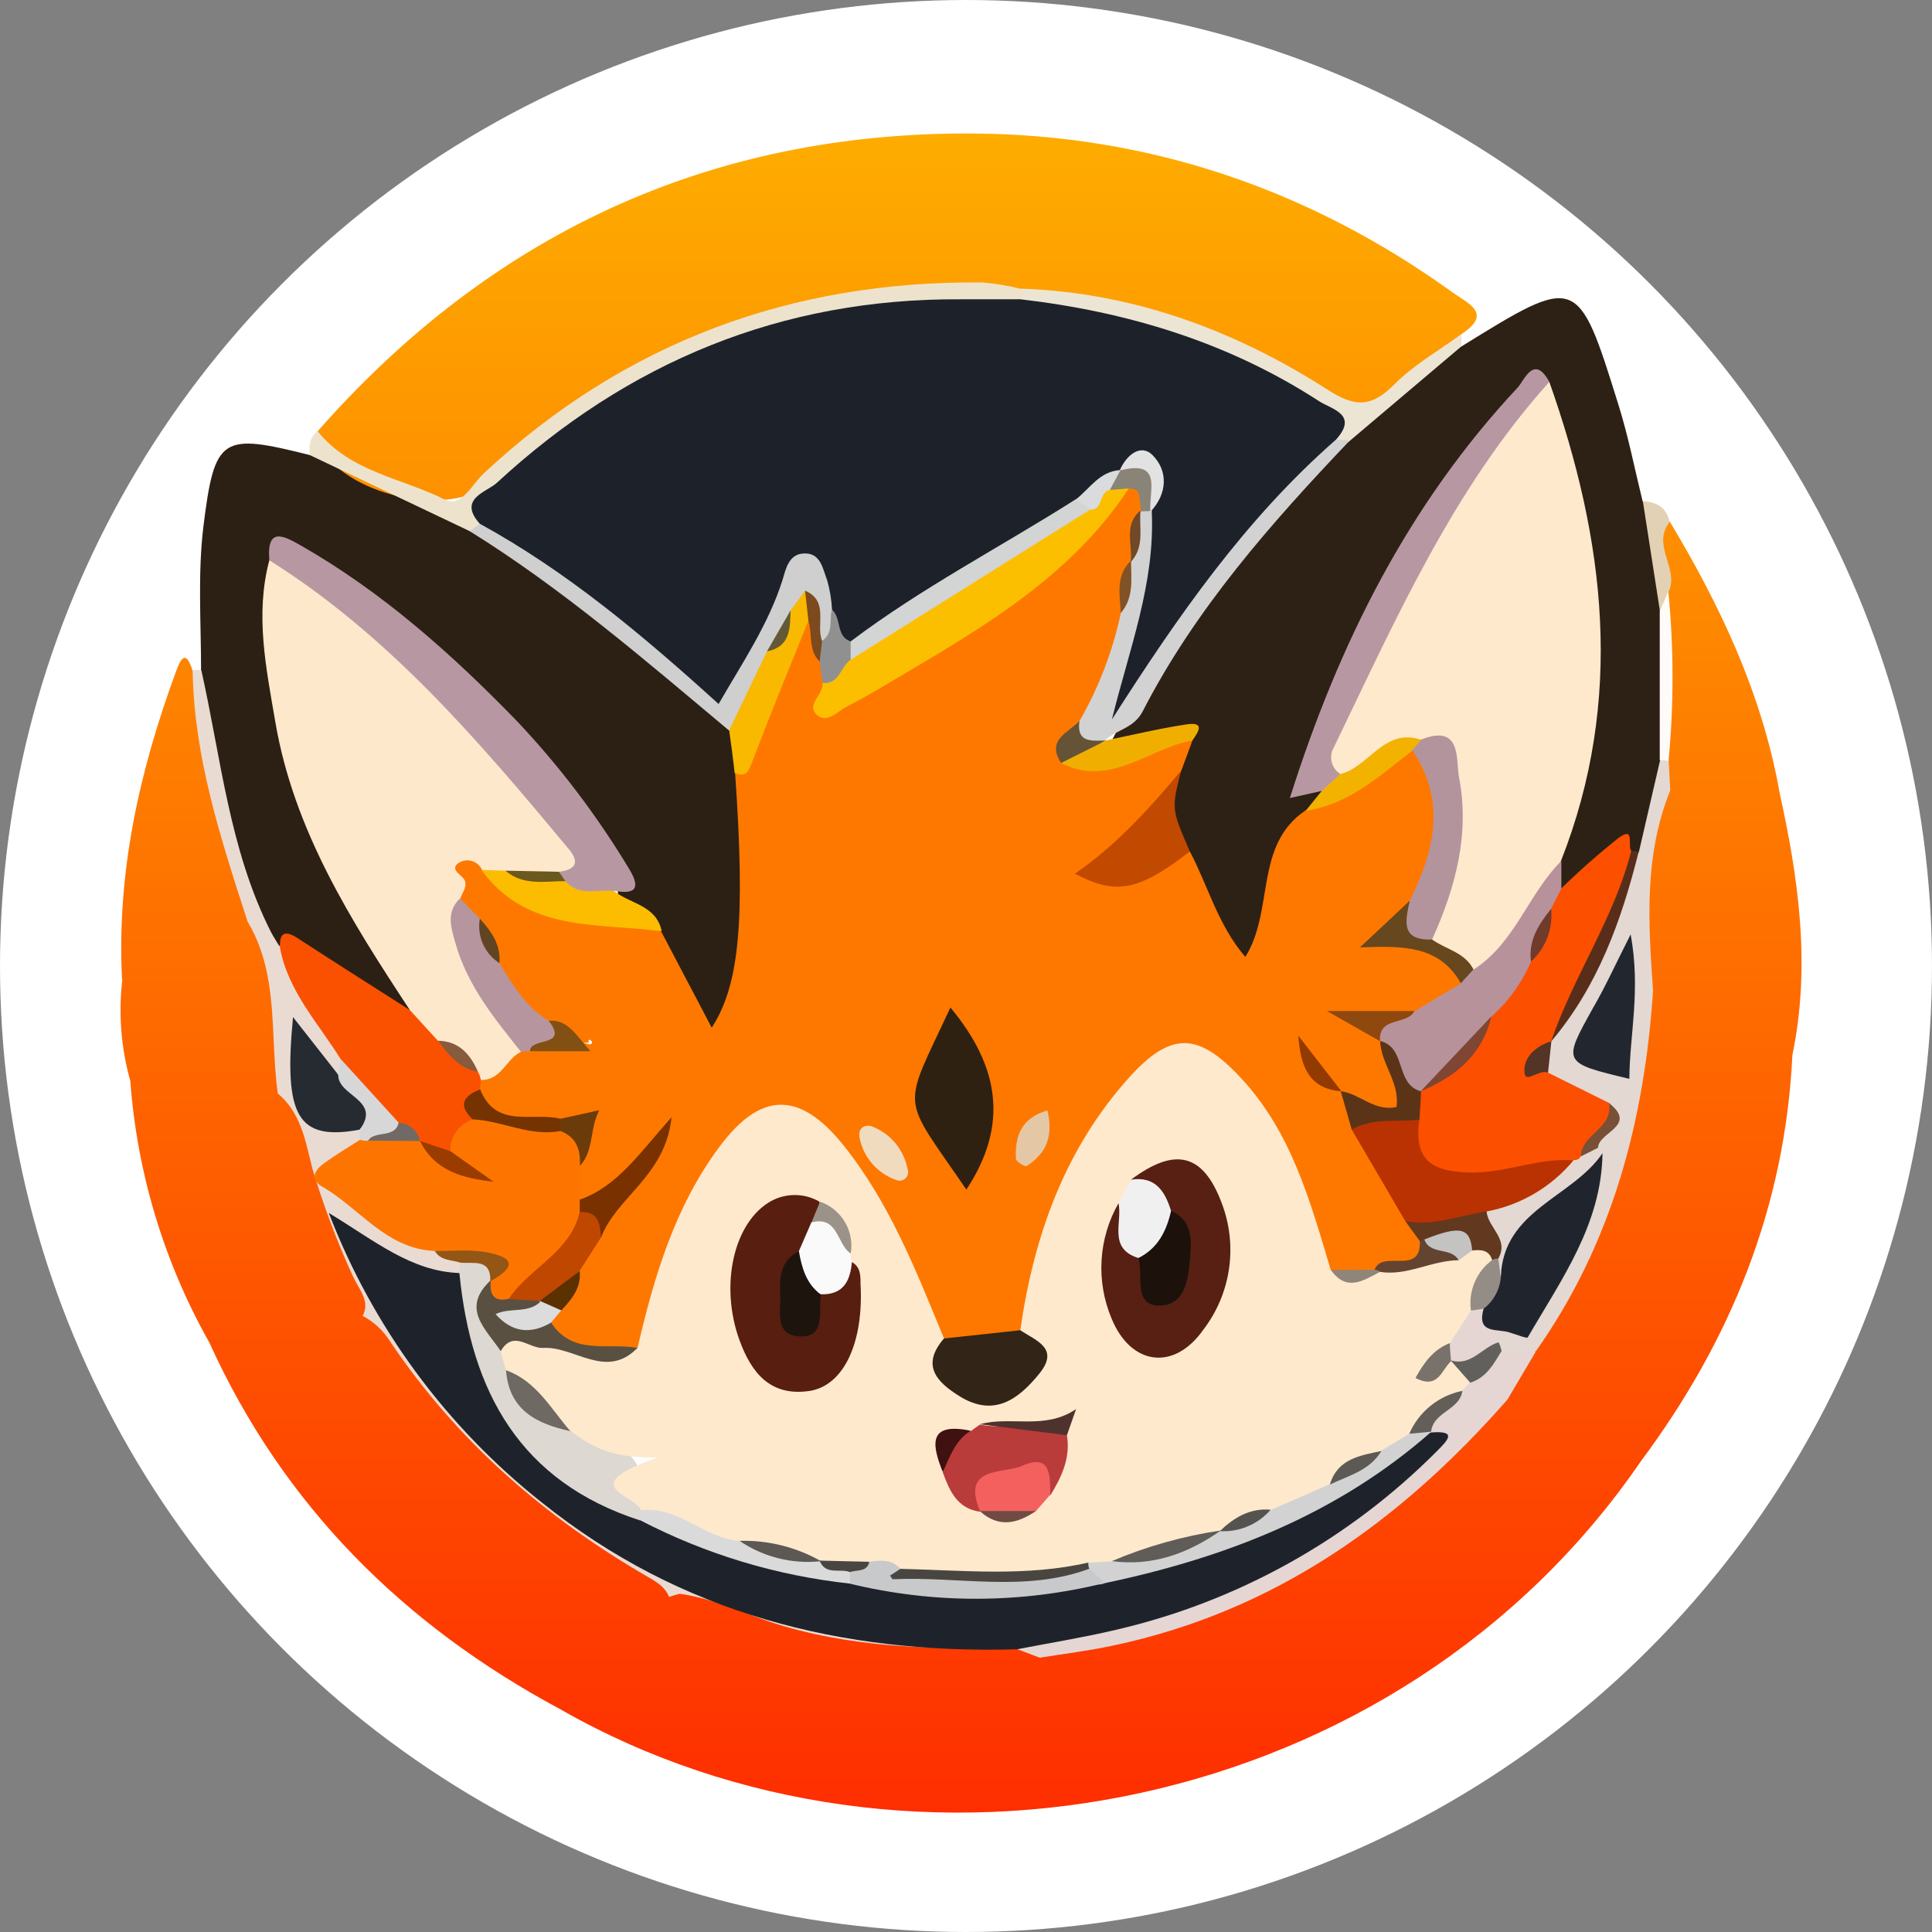 <svg width="72" height="72" viewBox="0 0 72 72" fill="none" xmlns="http://www.w3.org/2000/svg">
<rect x="0" y="0" width="72" height="72" fill="#808080" stroke="none"/>
<circle cx="36" cy="36" r="36" fill="white"/>
<path d="M7.493 24.995C7.493 23.203 7.365 21.392 7.58 19.623C7.999 16.247 8.261 16.135 11.544 16.958C13.784 17.316 15.601 18.717 17.684 19.456C20.861 21.252 23.578 23.645 26.349 25.968C26.844 26.337 27.244 26.82 27.516 27.375C27.662 27.841 27.747 28.324 27.769 28.812C28.303 31.412 28.303 34.093 27.769 36.693C27.628 37.397 27.548 38.321 26.64 38.388C25.869 38.446 25.603 37.633 25.321 37.025C25.04 36.417 24.781 35.784 24.48 35.179C24.25 34.37 23.29 34.127 23.027 33.34C23.027 31.695 21.796 30.681 20.912 29.551C18.158 25.956 14.735 22.927 10.831 20.631C10.424 20.397 10.421 20.404 10.392 21.155C10.005 26.521 11.582 31.311 14.616 35.678C14.996 36.229 15.575 36.68 15.467 37.464C14.76 38.196 14.245 37.441 13.713 37.188C12.434 36.581 11.374 35.563 10.005 35.09C7.999 32.015 7.42 28.588 7.493 24.995Z" fill="#2C2014"/>
<path d="M54.469 12.907C58.789 10.236 58.802 10.229 60.315 15.086C60.683 16.26 60.92 17.476 61.214 18.676C62.321 19.898 61.803 21.533 62.292 22.915C62.464 24.617 62.471 26.331 62.315 28.035C61.921 29.167 62.084 30.444 61.448 31.516C61.397 31.596 61.329 31.664 61.25 31.717C61.17 31.769 61.081 31.804 60.987 31.82C60.741 32.047 60.693 31.02 60.21 31.775C59.726 32.53 59.25 33.621 57.97 33.032C57.799 32.675 57.747 32.273 57.823 31.884C59.822 26.217 59.323 20.593 57.547 14.996C56.834 14.427 56.524 15.156 56.223 15.499C52.889 19.268 50.694 23.677 49.008 28.342C48.932 28.546 48.921 28.768 48.979 28.978C49.036 29.187 49.158 29.373 49.328 29.51C49.347 29.689 49.328 29.871 49.273 30.043C49.218 30.215 49.128 30.373 49.008 30.508C47.766 31.57 47.766 33.151 47.319 34.546C47.152 35.061 47.062 35.758 46.416 35.826C45.77 35.893 45.508 35.266 45.232 34.783C44.751 33.916 44.358 33.003 44.061 32.057C43.175 31.074 42.894 30.012 43.642 28.819C43.709 28.48 43.92 28.179 43.853 27.804C43.044 27.401 42.177 28.339 41.39 27.683C43.033 24.451 45.111 21.46 47.565 18.791C48.362 17.927 49.222 17.118 50.054 16.286C51.59 15.262 52.627 13.553 54.469 12.907Z" fill="#2D2115"/>
<path d="M13.374 49.235C12.216 46.563 10.994 43.914 10.399 41.038C9.759 40.078 9.647 38.987 9.583 37.899C9.541 36.742 9.291 35.601 8.844 34.533C7.922 32.175 7.245 29.728 6.825 27.232C6.687 26.467 6.425 25.632 7.186 24.992C7.289 24.954 7.403 24.954 7.506 24.992C8.239 28.265 8.546 31.65 10.085 34.709C10.194 34.923 10.331 35.122 10.453 35.33C11.486 36.609 12.395 37.976 12.894 39.572C12.861 39.744 12.764 39.896 12.622 39.998C11.627 39.969 11.362 39.208 11.086 38.456C11.595 39.787 10.837 41.93 13.326 41.975C13.395 42.027 13.452 42.093 13.492 42.17C13.532 42.246 13.554 42.331 13.557 42.417C12.373 43.53 12.686 44.381 13.96 45.178C14.735 45.657 15.558 46.053 16.417 46.359C16.763 46.482 17.057 46.719 17.252 47.031C17.263 47.119 17.253 47.21 17.223 47.294C17.193 47.379 17.144 47.455 17.079 47.517C15.566 48.134 14.555 46.957 13.205 46.445C18.103 55.88 25.773 60.709 36.293 61.057C36.85 61.046 37.408 61.065 37.963 61.115C38.325 61.214 38.721 61.275 38.744 61.774C33.944 62.414 29.401 61.505 24.985 59.707C20.128 57.311 16.363 53.705 13.374 49.235Z" fill="#EADBD2"/>
<path fill-rule="evenodd" clip-rule="evenodd" d="M11.838 16.071C18.311 8.712 26.46 4.915 36.264 4.975C42.82 5.017 48.809 7.058 54.146 10.907C54.223 10.962 54.307 11.017 54.392 11.072L54.392 11.072L54.392 11.072C54.921 11.415 55.489 11.783 54.466 12.45C53.994 13.316 53.24 13.886 52.486 14.456L52.486 14.456C52.157 14.705 51.828 14.954 51.523 15.227C50.848 15.832 50.128 15.47 49.481 15.048C45.991 12.757 42.122 11.579 38.001 11.17C31.602 10.552 25.869 12.293 20.724 16.046C19.908 16.62 19.129 17.245 18.391 17.918C16.811 19.399 12.75 18.471 11.781 16.436C11.742 16.34 11.779 16.237 11.815 16.138L11.815 16.138C11.823 16.116 11.831 16.093 11.838 16.071ZM61.153 54.453C52.134 67.62 33.931 71.159 20.896 63.707L20.896 63.707C15.038 60.568 10.559 56.111 7.801 50.032L7.801 50.032C6.113 47.04 5.108 43.712 4.857 40.286C4.513 39.066 4.411 37.791 4.556 36.533L4.56 36.497L4.55 36.533C4.339 32.546 5.19 28.745 6.556 25.033C6.738 24.531 6.93 24.189 7.18 25.005C7.233 28.186 8.198 31.167 9.164 34.151L9.224 34.338H9.224L9.224 34.338C10.058 35.73 10.129 37.261 10.2 38.786C10.231 39.449 10.261 40.11 10.354 40.758L10.367 40.763C11.124 41.403 11.339 42.299 11.552 43.185L11.552 43.185C11.583 43.313 11.614 43.441 11.646 43.569C12.055 44.929 12.556 46.26 13.147 47.552C13.198 47.667 13.263 47.78 13.328 47.893C13.535 48.256 13.743 48.62 13.513 49.038C13.932 49.259 14.288 49.588 14.542 49.997C17.035 53.708 20.301 56.546 24.16 58.776C24.479 58.959 24.799 59.156 24.933 59.512C25.062 59.467 25.195 59.428 25.331 59.397C26.19 59.51 26.985 59.808 27.786 60.109C28.253 60.284 28.721 60.46 29.206 60.6C32.217 61.477 35.285 61.477 38.376 61.365C42.935 60.782 47.152 59.343 50.854 56.53C51.743 55.844 52.528 55.075 53.313 54.306L53.313 54.306C53.627 53.998 53.941 53.691 54.262 53.388C54.39 53.269 54.514 53.147 54.638 53.025C55.081 52.587 55.519 52.156 56.119 51.928C56.029 51.414 56.292 51.015 56.555 50.615C56.675 50.433 56.795 50.251 56.882 50.057C59.152 46.577 60.569 42.609 61.016 38.478C61.026 38.382 61.034 38.284 61.041 38.186C61.08 37.682 61.12 37.176 61.521 36.809C60.692 35.593 60.885 34.239 61.07 32.937C61.098 32.74 61.126 32.544 61.15 32.351C61.259 31.327 61.572 30.336 62.072 29.436C62.106 29.424 62.141 29.411 62.176 29.398C61.892 29.032 61.979 28.617 62.078 28.191C62.057 27.506 62.072 26.819 62.088 26.133C62.117 24.84 62.146 23.547 61.931 22.259C62.071 21.893 61.964 21.502 61.856 21.111C61.694 20.52 61.531 19.93 62.222 19.428C64.113 22.576 65.652 25.843 66.308 29.471C66.303 29.468 66.298 29.464 66.293 29.461C66.297 29.465 66.301 29.47 66.305 29.474C67.028 32.725 67.489 35.992 66.797 39.316L66.797 39.316C66.529 44.964 64.503 49.955 61.153 54.453Z" fill="url(#paint0_linear_1219_579)"/>
<path d="M17.502 19.793L11.544 16.958C11.518 16.638 11.518 16.295 11.838 16.072C13.057 17.598 14.996 17.815 16.603 18.631C17.188 18.922 17.601 18.036 18.036 17.633C23.274 12.757 29.494 10.453 36.616 10.527C37.102 10.569 37.585 10.649 38.059 10.767C38.123 10.839 38.16 10.931 38.165 11.028C38.169 11.124 38.141 11.219 38.084 11.298C37.259 11.896 36.299 11.71 35.394 11.701C29.148 11.637 23.875 14.008 19.185 17.978C18.707 18.375 18.346 18.894 18.138 19.479C18.001 19.719 17.86 19.978 17.502 19.793Z" fill="#EDE3CD"/>
<path d="M38.03 11.15C38.03 11.019 38.053 10.888 38.062 10.757C42.222 10.901 46.02 12.305 49.485 14.529C50.525 15.198 51.123 15.169 51.968 14.321C52.691 13.592 53.622 13.067 54.463 12.449C54.463 12.603 54.463 12.769 54.463 12.907L50.304 16.427C50.274 16.458 50.238 16.484 50.197 16.501C50.157 16.519 50.114 16.528 50.07 16.528C50.026 16.528 49.983 16.519 49.943 16.501C49.903 16.484 49.867 16.458 49.837 16.427C47.466 13.79 44.224 12.942 40.974 12.101C39.995 11.838 38.849 11.966 38.03 11.15Z" fill="#EDE5D4"/>
<path d="M62.222 19.453C61.534 20.311 62.59 21.197 62.184 22.058C62.011 22.275 62.184 22.637 61.864 22.79C61.65 21.417 61.437 20.045 61.224 18.676C61.729 18.705 62.11 18.906 62.222 19.453Z" fill="#E3D1B5"/>
<path d="M38.747 61.777L37.905 61.457C38.184 60.571 38.98 60.763 39.614 60.667C44.212 59.957 48.227 57.976 51.807 55.065C52.367 54.61 53.007 54.156 53.145 53.346C53.212 52.636 53.705 52.198 54.156 51.727C54.319 51.555 54.476 51.392 54.658 51.231C55.061 50.867 55.407 50.432 55.916 50.198C56.367 50.141 56.837 49.974 57.228 50.38L56.181 52.153C52.207 56.687 47.501 60.053 41.492 61.323C40.587 61.518 39.675 61.63 38.747 61.777Z" fill="#E5D6D3"/>
<path d="M44.343 31.733C45.021 33.013 45.386 34.472 46.41 35.662C47.498 33.919 46.73 31.503 48.65 30.204C50.112 29.538 51.072 27.996 52.809 27.817C54.124 29.132 54.217 31.164 53.071 33.442C52.685 33.924 52.239 34.354 51.743 34.722C52.898 35.125 54.303 35.042 54.601 36.642C54.265 37.509 53.452 37.707 52.703 37.995C52.006 38.131 51.289 38.131 50.592 37.995C50.929 38.079 51.239 38.251 51.487 38.494C51.61 38.625 51.717 38.768 51.807 38.923C51.934 39.127 52.033 39.348 52.102 39.579C52.262 40.193 52.767 40.929 52.102 41.399C51.337 41.937 50.633 41.457 50.08 40.83C49.709 40.42 49.197 40.161 48.858 39.716C49.169 40.084 49.536 40.4 49.945 40.654C50.192 41.092 50.585 41.428 50.78 41.911C51.42 43.101 52.038 44.321 52.809 45.45C52.998 45.768 53.108 46.127 53.129 46.496C52.863 47.67 51.753 47.328 51.024 47.674C50.553 47.797 50.055 47.755 49.613 47.552C48.739 46.822 48.611 45.725 48.275 44.746C47.831 43.323 47.127 41.994 46.199 40.827C44.704 39.028 43.604 39 42.138 40.794C40.52 42.69 39.4 44.958 38.878 47.395C38.712 48.237 38.651 49.129 37.96 49.776C37.061 50.137 36.149 50.416 35.163 50.185C33.973 49.177 33.845 47.587 33.087 46.346C32.447 45.296 31.986 44.141 31.196 43.175C29.679 41.316 28.575 41.329 27.052 43.229C25.869 44.708 25.254 46.429 24.749 48.234C24.518 49.049 24.477 49.958 23.731 50.556C22.451 50.784 21.213 50.787 20.282 49.651C20.253 49.371 20.317 49.09 20.465 48.851C20.804 48.352 21.07 47.807 21.255 47.232C21.45 46.75 21.728 46.306 22.077 45.92C22.784 45.008 23.21 43.876 24.4 43.213C23.267 43.617 22.983 45.284 21.488 44.711C21.373 44.521 21.297 44.31 21.266 44.09C21.235 43.87 21.248 43.646 21.306 43.431C21.338 42.868 22.24 41.812 20.599 42.212C19.505 42.046 18.257 42.238 17.626 40.964C17.603 40.776 17.621 40.585 17.678 40.404C18.061 39.766 18.626 39.257 19.3 38.942C19.464 38.873 19.634 38.82 19.809 38.785C20.534 38.689 21.27 38.735 21.978 38.92C22.224 38.888 21.872 38.6 21.946 38.852C21.357 38.932 20.903 38.558 20.378 38.408C19.431 37.918 18.706 37.084 18.353 36.078C18.207 35.535 17.97 35.02 17.652 34.555C17.378 34.245 17.143 33.901 16.954 33.532C16.887 33.02 16.398 32.453 16.954 32.008C17.422 31.641 17.879 31.935 18.26 32.3C19.025 33.298 20.145 33.58 21.293 33.845C22.442 34.111 23.597 34.165 24.646 34.725L26.524 38.299C27.564 36.699 27.779 34.283 27.395 28.809C28.054 27.209 28.739 25.638 29.346 24.029C29.51 23.597 29.538 22.998 30.258 23.101C30.652 23.507 30.681 24.061 30.854 24.56C30.922 24.811 30.96 25.07 30.965 25.331C31.033 26.409 31.577 25.744 31.925 25.565C35.634 23.645 39.064 21.354 41.796 18.138C42.458 17.62 42.702 17.972 42.801 18.622C42.797 18.787 42.773 18.951 42.73 19.111C42.584 19.646 42.488 20.193 42.442 20.746C42.412 20.904 42.373 21.059 42.327 21.213C42.212 21.777 42.168 22.353 42.196 22.928C41.956 24.327 41.435 25.664 40.667 26.857C40.516 27.315 39.649 27.459 40.1 28.175C41.636 28.601 42.922 27.216 44.439 27.596L44.02 28.729C43.38 30.207 42.286 31.34 41.022 32.408C42.356 32.92 43.194 31.573 44.343 31.733Z" fill="#FE7800"/>
<path d="M19.415 39.198C18.858 39.464 18.682 40.267 17.924 40.247C17.774 40.188 17.637 40.1 17.521 39.988C17.145 39.566 16.67 39.244 16.139 39.051C15.652 38.702 15.028 38.44 15.275 37.643C13.08 34.309 10.949 30.943 10.261 26.908C9.922 24.915 9.496 22.912 10.037 20.88C10.818 20.583 11.342 21.095 11.854 21.52C15.274 24.273 18.38 27.393 21.117 30.825C21.674 31.525 22.397 32.456 20.772 32.882C20.193 32.952 19.608 32.962 19.028 32.911C18.633 32.853 18.264 32.682 17.966 32.418C17.928 32.335 17.873 32.262 17.803 32.204C17.734 32.145 17.652 32.104 17.564 32.081C17.476 32.059 17.384 32.057 17.295 32.076C17.206 32.094 17.122 32.132 17.05 32.188C16.756 32.453 17.291 32.626 17.338 32.863C17.387 33.1 17.223 33.272 17.156 33.48C17.315 34.964 17.867 36.378 18.756 37.576C19.092 38.046 19.674 38.462 19.415 39.198Z" fill="#FEE8CC"/>
<path d="M20.832 32.488C21.408 32.421 21.626 32.168 21.213 31.663C17.882 27.66 14.517 23.693 10.037 20.88C9.931 19.601 10.591 19.978 11.224 20.336C14.267 22.077 16.849 24.384 19.268 26.876C20.846 28.547 22.24 30.383 23.427 32.351C23.837 33.01 23.789 33.368 22.89 33.196C22.16 33.797 21.498 33.621 20.874 33.013C20.819 32.938 20.786 32.849 20.779 32.757C20.772 32.664 20.79 32.571 20.832 32.488Z" fill="#B798A2"/>
<path d="M15.275 37.643L16.318 38.785C16.859 39.106 17.359 39.493 17.806 39.937C17.868 40.033 17.906 40.143 17.918 40.257C17.9 40.373 17.89 40.491 17.889 40.609C17.569 40.948 17.658 41.364 17.662 41.764C17.483 42.204 17.217 42.603 16.878 42.935C16.478 43.153 16.116 42.977 15.748 42.823C15.605 42.755 15.469 42.674 15.342 42.58C15.08 42.394 14.817 42.212 14.549 42.039C13.633 41.399 12.85 40.676 12.702 39.48C11.87 38.139 10.741 36.958 10.434 35.32C10.408 34.792 10.591 34.642 11.074 34.952C12.478 35.864 13.873 36.75 15.275 37.643Z" fill="#FA5101"/>
<path d="M17.502 19.793L17.879 19.517C18.669 19.069 19.14 19.757 19.674 20.071C21.811 21.351 23.715 22.931 25.593 24.55C26.496 25.325 27.059 25.254 27.532 24.144C27.852 23.347 28.284 22.586 28.63 21.789C28.892 21.181 29.081 20.362 29.929 20.423C30.889 20.49 31.209 21.261 31.359 22.115C31.394 22.361 31.404 22.61 31.388 22.858C31.337 23.306 31.276 23.75 30.802 23.981C30.105 23.878 30.594 23.085 30.143 22.848C29.9 22.778 29.743 22.922 29.593 23.078C29.331 23.549 29.096 24.034 28.889 24.531C28.271 25.401 28.441 26.771 27.174 27.228C24.048 24.611 20.97 21.946 17.502 19.793Z" fill="#CFCFD0"/>
<path d="M21.072 32.837C21.581 33.429 22.269 33.128 22.88 33.205C23.485 33.688 24.464 33.733 24.659 34.706C22.266 34.386 19.645 34.763 17.94 32.418L18.823 32.447C19.517 32.882 20.378 32.418 21.072 32.837Z" fill="#FCBD00"/>
<path d="M27.174 27.212C27.641 26.233 28.11 25.254 28.582 24.275C29.151 23.926 29.18 23.264 29.462 22.749L30.002 22.013C30.556 22.333 30.466 22.717 30.127 23.133C29.417 24.896 28.691 26.652 28.019 28.431C27.881 28.796 27.772 28.962 27.379 28.809C27.321 28.278 27.248 27.743 27.174 27.212Z" fill="#F8B900"/>
<path d="M57.739 14.232C59.826 20.135 60.542 26.07 58.175 32.079C57.384 33.749 56.92 35.675 54.822 36.302C54.338 35.762 53.542 35.605 53.142 34.981C53.267 33.18 54.354 31.532 53.958 29.641C53.81 28.94 53.938 28.134 53.042 27.823C52.403 27.478 52.038 27.996 51.606 28.281C51.049 28.646 50.515 29.058 49.779 28.886C49.094 28.447 49.216 27.814 49.491 27.251C51.606 22.944 53.484 18.5 56.716 14.843C56.991 14.529 57.192 14.094 57.739 14.232Z" fill="#FEE9CD"/>
<path d="M58.184 33.109C58.862 32.447 59.573 31.82 60.315 31.231C60.955 30.758 60.635 31.532 60.795 31.708C61.035 33.359 60.104 34.661 59.48 36.046C59.099 36.891 58.661 37.713 58.235 38.539C58.159 38.684 58.073 38.823 57.976 38.955C57.832 39.227 57.18 39.537 58.044 39.732C58.85 40.02 59.71 40.206 60.2 41.012C60.446 42.01 59.659 42.519 59.179 43.175C58.978 43.378 58.731 43.53 58.459 43.62C57.151 43.94 55.842 44.212 54.479 44.09C53.199 43.975 52.38 43.466 52.476 42.036C52.405 41.598 52.458 41.149 52.63 40.74C52.719 40.601 52.826 40.475 52.95 40.366C53.881 39.7 54.767 38.996 55.218 37.892C55.641 37.086 56.3 36.44 56.744 35.653C57.107 35.101 57.355 34.482 57.474 33.832C57.526 33.664 57.618 33.51 57.741 33.384C57.865 33.259 58.017 33.164 58.184 33.109Z" fill="#FD4F00"/>
<path d="M59.966 41.105L57.691 39.975C57.583 39.792 57.537 39.579 57.559 39.368C57.582 39.156 57.672 38.958 57.816 38.801C59.202 36.578 60.158 34.156 61.083 31.721C61.345 30.59 61.607 29.461 61.867 28.332C61.979 28.166 62.088 28.163 62.187 28.332L62.245 29.459C61.265 31.877 61.425 34.395 61.605 36.913C61.285 41.767 60.082 46.33 57.24 50.352C56.815 50.428 56.386 50.624 55.961 50.313C55.904 50.253 55.864 50.178 55.845 50.097C55.826 50.017 55.828 49.932 55.852 49.853C55.976 49.628 56.161 49.443 56.386 49.318C58.2 47.639 58.837 45.383 59.426 43.108C59.423 42.945 59.444 42.782 59.486 42.625C59.605 42.129 60.616 41.873 59.966 41.105Z" fill="#E3D8D2"/>
<path d="M57.739 14.232C54.143 18.231 52.012 23.091 49.709 27.852C49.613 28.015 49.583 28.207 49.626 28.391C49.669 28.575 49.781 28.735 49.939 28.838C49.996 29.362 49.801 29.618 49.245 29.478L48.07 29.74C49.885 23.997 52.473 18.813 56.562 14.44C56.802 14.184 57.164 13.179 57.739 14.232Z" fill="#B798A2"/>
<path d="M57.055 35.835C56.72 36.621 56.215 37.322 55.577 37.889C54.969 39.073 53.942 39.86 52.943 40.679H52.969C51.619 40.737 52.211 39.217 51.443 38.804C50.998 37.454 52.335 38.11 52.723 37.681L54.453 36.645C54.559 36.427 54.617 36.165 54.924 36.126C56.46 35.141 56.952 33.314 58.187 32.082V33.112L57.81 33.858C57.493 34.488 57.356 35.195 57.055 35.835Z" fill="#B7929B"/>
<path d="M40.228 26.877C40.947 25.623 41.468 24.265 41.77 22.851C42.202 22.263 41.694 21.485 42.151 20.9V20.945C42.593 20.369 42.09 19.61 42.519 19.025L42.535 19.066C42.617 19.034 42.707 19.027 42.793 19.046C42.879 19.064 42.957 19.108 43.018 19.172C43.847 21.626 42.484 23.696 42.058 25.507C43.654 22.453 45.746 19.686 48.25 17.319C48.701 16.903 49.091 16.382 49.795 16.379L50.304 16.414C47.363 19.505 44.544 22.698 42.58 26.518C42.244 27.158 41.594 27.187 41.175 27.6C41.049 27.727 40.883 27.806 40.705 27.823C40.135 27.708 39.928 27.414 40.228 26.877Z" fill="#D2D2D3"/>
<path d="M44.343 31.733C42.446 33.196 41.591 33.375 40.059 32.559C41.614 31.49 42.836 30.127 44.017 28.72C43.655 30.15 43.655 30.15 44.343 31.733Z" fill="#C24900"/>
<path d="M41.214 27.599H41.178C42.186 27.395 43.188 27.152 44.205 26.998C44.938 26.886 44.653 27.28 44.436 27.596C42.807 27.878 41.383 29.372 39.544 28.435C39.764 27.484 40.705 27.977 41.214 27.599Z" fill="#F0AF00"/>
<path d="M61.07 31.737C60.43 34.296 59.55 36.76 57.803 38.817C58.635 36.376 60.152 34.235 60.792 31.708C60.888 31.714 60.981 31.724 61.07 31.737Z" fill="#582E1B"/>
<path d="M49.245 29.49L49.939 28.85C51.02 28.591 51.58 27.1 52.972 27.571C52.972 27.807 52.771 27.862 52.63 27.977C51.414 28.914 50.272 29.98 48.659 30.217L49.245 29.49Z" fill="#F3B200"/>
<path d="M62.181 28.358L62.017 28.332H61.854V22.774C61.96 22.531 62.069 22.288 62.174 22.042C62.38 24.142 62.383 26.257 62.181 28.358Z" fill="#FEFBF8"/>
<path d="M53.331 53.385C54.29 53.308 53.99 53.641 53.564 54.066C50.267 57.385 46.099 59.702 41.54 60.75C40.34 61.032 39.118 61.227 37.905 61.464C31.381 61.649 25.382 60.152 20.192 55.993C16.627 53.173 13.885 49.447 12.254 45.204C13.969 46.24 15.307 47.376 17.121 47.443C17.991 48.57 18.401 49.984 18.644 51.26C18.964 52.956 19.924 53.846 21.149 54.703C22.139 55.346 23.184 55.899 24.272 56.354C26.685 57.441 29.235 58.194 31.852 58.594C34.808 59.327 37.765 59.151 40.724 58.626C45.252 57.867 49.209 55.769 53.052 53.395L53.331 53.385Z" fill="#1E232B"/>
<path d="M16.779 42.897C16.775 42.636 16.854 42.382 17.005 42.169C17.155 41.957 17.37 41.798 17.617 41.716C18.769 41.255 19.805 42.257 20.944 41.985C21.687 42.231 21.975 42.685 21.616 43.441V44.695C21.747 44.823 21.845 44.981 21.901 45.156C21.677 46.893 20.221 47.635 19.085 48.64C18.586 48.768 18.212 48.64 18.055 48.112C18.036 47.95 18.036 47.787 18.055 47.626C17.818 46.595 16.807 46.986 16.203 46.621C14.389 46.547 13.403 45.021 12.008 44.224C11.534 43.953 11.73 43.61 12.043 43.377C12.478 43.057 12.952 42.775 13.409 42.481C13.568 42.357 13.743 42.256 13.931 42.183C14.225 42.119 14.529 42.116 14.824 42.174C15.119 42.233 15.399 42.351 15.646 42.522C16.194 42.963 16.775 43.362 17.383 43.716C17.316 43.367 16.507 43.514 16.779 42.897Z" fill="#FD7500"/>
<path d="M23.862 56.664C19.383 55.221 17.553 51.865 17.121 47.45C17.121 47.319 17.137 47.184 17.146 47.053C17.902 46.672 18.455 46.621 18.273 47.751V47.718C17.706 48.726 18.573 49.401 18.861 50.211C19.015 50.508 19.162 50.812 19.3 51.12C19.322 52.486 20.529 52.54 21.383 52.985C21.6 53.1 21.322 52.959 21.549 53.055C22.963 53.647 24.243 54.335 24.038 56.207C24.045 56.291 24.033 56.377 24.002 56.456C23.972 56.535 23.924 56.606 23.862 56.664Z" fill="#DDD8D1"/>
<path d="M13.403 42.1C11.102 42.522 10.562 41.63 10.92 37.905L12.606 40.052C12.862 40.74 14.561 40.865 13.403 42.1Z" fill="#262B32"/>
<path d="M13.403 42.1C14.238 40.99 12.578 40.849 12.606 40.052C12.642 39.863 12.674 39.672 12.709 39.48L14.859 41.841C14.904 42.785 13.95 42.033 13.723 42.51H13.566L13.413 42.477L13.403 42.1Z" fill="#D7D7D8"/>
<path d="M18.273 47.751C18.298 46.874 17.633 47.111 17.146 47.053C16.826 46.944 16.417 46.989 16.206 46.621C16.884 46.621 17.585 46.551 18.238 46.688C19.412 46.938 18.951 47.37 18.273 47.751Z" fill="#935614"/>
<path d="M49.795 16.378C46.394 19.351 43.86 23.018 41.438 26.812C42.078 24.201 43.053 21.738 42.922 19.05L42.903 18.804C42.695 18.362 43.306 17.367 42.09 17.61C41.966 17.706 41.834 17.79 41.703 17.873C41.13 18.193 40.692 18.657 40.171 19.028C37.361 20.762 34.658 22.675 31.647 24.073C30.863 23.894 31.327 23.114 31.007 22.72C30.988 22.351 30.928 21.985 30.828 21.629C30.658 21.2 30.591 20.576 29.926 20.628C29.398 20.669 29.286 21.194 29.171 21.587C28.649 23.251 27.683 24.672 26.78 26.236C23.958 23.677 21.133 21.299 17.879 19.517C17.041 18.583 18.151 18.334 18.519 17.991C23.389 13.492 29.122 11.112 35.797 11.154H38.036C42.017 11.618 45.773 12.753 49.158 14.951C49.622 15.252 50.633 15.438 49.795 16.378Z" fill="#1D222A"/>
<path d="M18.858 51.065L18.65 50.358C18.849 49.321 19.517 49.664 20.157 49.83C21.335 50.134 22.461 50.937 23.757 50.243C24.374 47.584 25.145 44.98 26.803 42.749C28.348 40.666 29.798 40.647 31.429 42.676C33.154 44.826 34.143 47.366 35.179 49.878C35.362 50.393 35.298 51.004 35.778 51.404C36 51.622 36.288 51.761 36.596 51.801C36.905 51.842 37.218 51.781 37.489 51.628C38.449 51.132 38.321 50.38 38.024 49.574C38.523 46.074 39.675 42.833 42.074 40.161C43.633 38.433 44.65 38.459 46.234 40.161C48.128 42.186 48.829 44.772 49.593 47.328C50.265 47.757 50.908 47.648 51.535 47.219C52.495 47.402 53.228 46.8 54.06 46.538C54.32 46.469 54.584 46.417 54.85 46.381C55.231 46.381 55.557 46.461 55.682 46.883C55.634 47.584 55.263 48.185 55.071 48.841C54.873 49.307 54.603 49.739 54.271 50.121C54.15 50.256 53.951 50.313 53.839 50.441C53.673 50.62 53.81 50.828 53.807 50.582C53.804 50.336 54.159 50.694 53.961 50.56C54.096 50.568 54.228 50.601 54.351 50.659C54.614 50.889 55.138 50.979 54.789 51.516L54.495 51.804C53.774 52.199 53.187 52.798 52.806 53.526C52.521 53.967 52.019 54.089 51.606 54.338C50.966 54.614 50.285 54.869 49.788 55.413C49.058 55.92 48.251 56.307 47.398 56.559C46.768 56.706 46.161 56.94 45.594 57.253C45.442 57.332 45.281 57.392 45.114 57.432C43.876 57.954 42.554 58.165 41.275 58.498C40.987 58.546 40.703 58.612 40.423 58.696C38.289 59.081 36.11 59.147 33.957 58.891C33.474 58.859 33.02 58.664 32.533 58.658C31.99 58.574 31.442 58.521 30.892 58.501C30.71 58.484 30.531 58.448 30.358 58.392C29.421 58.08 28.456 57.856 27.478 57.724C26.234 57.363 25.03 56.878 23.885 56.274C23.67 55.692 21.373 55.417 24.493 54.319C22.711 54.348 21.971 53.868 21.264 53.321C20.314 52.726 19.617 51.865 18.858 51.065Z" fill="#FEE9CD"/>
<path d="M54.793 51.529L54.057 50.694C54.537 50.153 55.074 49.763 55.852 50.022C55.899 50.125 55.935 50.232 55.961 50.342C55.673 50.825 55.391 51.34 54.793 51.529Z" fill="#61605D"/>
<path d="M52.518 53.433C52.695 53.026 52.967 52.669 53.312 52.39C53.657 52.111 54.064 51.92 54.498 51.833C54.399 52.572 53.369 52.617 53.331 53.401V53.362C53.215 53.449 53.078 53.501 52.934 53.514C52.791 53.526 52.646 53.498 52.518 53.433Z" fill="#635F58"/>
<path d="M42.068 18.203C39.975 21.383 36.818 23.274 33.644 25.145C32.956 25.552 32.274 25.968 31.564 26.329C31.212 26.509 30.809 27.001 30.425 26.624C30.041 26.246 30.703 25.878 30.655 25.453C30.918 25.024 31.093 24.525 31.596 24.291C34.415 22.327 37.467 20.736 40.343 18.852C40.702 18.615 40.881 18.167 41.322 18.03C41.452 18 41.586 18 41.715 18.03C41.844 18.06 41.965 18.119 42.068 18.203Z" fill="#FCBF00"/>
<path d="M52.898 41.729C52.671 43.287 53.41 43.681 54.882 43.697C56.181 43.697 57.372 43.133 58.651 43.245C58.146 45.047 56.591 45.309 55.1 45.671C54.172 45.933 53.247 46.138 52.371 45.508L50.374 42.094C51.091 41.108 52.025 41.63 52.898 41.729Z" fill="#BA3201"/>
<path d="M35.419 37.547C37.285 39.787 37.573 41.969 36.014 44.333C33.541 40.718 33.596 41.473 35.419 37.547Z" fill="#2F2112"/>
<path d="M38.024 49.574C38.606 49.965 39.502 50.243 38.731 51.193C37.96 52.144 37.041 52.838 35.746 52.025C34.891 51.491 34.322 50.873 35.179 49.881L38.024 49.574Z" fill="#322417"/>
<path d="M52.63 27.964L52.972 27.558C54.492 26.956 54.252 28.345 54.373 28.966C54.783 31.078 54.242 33.087 53.369 35.013C52.95 35.438 52.595 35.202 52.31 34.869C51.878 34.367 52.39 33.989 52.537 33.567C53.455 31.714 53.922 29.855 52.63 27.964Z" fill="#B3949D"/>
<path d="M19.415 39.198C18.43 37.963 17.428 36.741 16.98 35.173C16.807 34.568 16.612 34.002 17.14 33.48L17.882 34.235C18.076 34.808 18.32 35.363 18.612 35.893C19.111 36.705 19.591 37.534 20.448 38.043C21.853 39.428 19.808 38.683 19.751 39.175H19.581L19.415 39.198Z" fill="#B6959E"/>
<path d="M23.757 50.233C22.586 51.436 21.405 50.16 20.237 50.233C19.709 50.262 19.137 49.545 18.66 50.352C18.116 49.532 17.153 48.768 18.289 47.712C18.244 48.208 18.366 48.541 18.967 48.4C19.306 48.278 19.642 48.154 19.994 48.355C20.096 48.438 20.202 48.595 20.145 48.653C19.229 49.529 20.631 48.941 20.541 49.292C21.338 50.528 22.653 50.028 23.757 50.233Z" fill="#5A5041"/>
<path d="M20.177 48.486L18.957 48.406C19.735 47.238 21.261 46.682 21.604 45.159C22.781 44.736 22.563 45.443 22.397 46.118C22.13 46.532 21.866 46.945 21.604 47.357C21.284 47.805 21.021 48.317 20.416 48.47L20.177 48.486Z" fill="#BF4700"/>
<path d="M22.397 46.131C22.365 45.616 22.307 45.123 21.604 45.172C21.604 45.018 21.604 44.852 21.604 44.708C23.005 44.212 23.808 43.005 25.027 41.633C24.806 43.834 22.954 44.612 22.397 46.131Z" fill="#7A3100"/>
<path d="M52.898 41.729C52.054 41.819 51.168 41.646 50.374 42.094L49.965 40.667C50.672 40.75 51.216 41.438 52.044 41.255C52.169 40.331 51.468 39.656 51.433 38.795C52.422 39.029 51.987 40.42 52.959 40.67C52.947 41.019 52.921 41.374 52.898 41.729Z" fill="#5B3418"/>
<path d="M52.537 33.567C52.383 34.296 52.172 35.058 53.369 35.013C53.884 35.381 54.588 35.49 54.911 36.126L54.441 36.641C53.644 35.234 52.291 35.243 50.681 35.307L52.537 33.567Z" fill="#67471E"/>
<path d="M52.371 45.508C53.42 45.706 54.393 45.29 55.401 45.149C55.909 45.632 56.498 46.087 56.063 46.922C56.036 46.954 56.002 46.981 55.964 47C55.927 47.02 55.885 47.031 55.843 47.034C55.801 47.038 55.758 47.032 55.718 47.019C55.678 47.006 55.641 46.985 55.609 46.957C55.487 46.563 55.177 46.57 54.853 46.602C54.342 46.218 53.734 46.343 53.164 46.282L52.914 46.256L52.371 45.508Z" fill="#62391E"/>
<path d="M32.444 41.959C32.793 42.083 33.103 42.295 33.345 42.576C33.586 42.857 33.75 43.196 33.819 43.559C33.844 43.618 33.85 43.684 33.837 43.746C33.824 43.809 33.792 43.867 33.745 43.911C33.699 43.956 33.641 43.985 33.577 43.996C33.514 44.007 33.449 43.998 33.391 43.972C33.043 43.849 32.734 43.636 32.495 43.355C32.255 43.074 32.094 42.735 32.028 42.372C31.996 42.132 32.105 41.914 32.444 41.959Z" fill="#F1DBBF"/>
<path d="M39.035 41.38C39.259 42.318 39.009 42.98 38.261 43.453C38.2 43.492 37.867 43.29 37.861 43.188C37.819 42.353 38.046 41.671 39.035 41.38Z" fill="#E4C7A5"/>
<path d="M20.884 42.148C19.748 42.369 18.718 41.764 17.614 41.716C17.054 41.182 17.271 40.839 17.895 40.599C18.484 42.084 19.853 41.431 20.89 41.694C21.088 41.847 21.085 41.998 20.884 42.148Z" fill="#753301"/>
<path d="M31.701 24.586C31.321 24.838 31.292 25.513 30.655 25.453C30.62 25.187 30.581 24.918 30.546 24.653C30.373 24.371 30.341 24.109 30.636 23.885C31.071 23.594 30.895 23.114 31.001 22.72C31.381 23.04 31.132 23.712 31.705 23.904C31.753 23.947 31.792 23.999 31.819 24.058C31.845 24.117 31.859 24.181 31.858 24.245C31.858 24.31 31.844 24.374 31.817 24.433C31.79 24.491 31.75 24.543 31.701 24.586Z" fill="#909091"/>
<path d="M52.71 37.678C52.438 38.222 51.363 37.861 51.43 38.801L49.449 37.678H52.71Z" fill="#8F480E"/>
<path d="M20.532 49.293C19.767 49.737 19.079 49.66 18.468 48.973C19.018 48.707 19.706 48.973 20.177 48.477H20.119C20.544 48.24 20.877 48.202 20.919 48.832L20.532 49.293Z" fill="#DCDCDC"/>
<path d="M19.751 39.176C19.732 38.644 21.232 39.044 20.448 38.043C21.172 37.972 21.485 38.612 22.007 39.176H19.751Z" fill="#825012"/>
<path d="M54.361 46.966C53.359 46.966 52.441 47.565 51.423 47.398L51.225 47.322C51.52 46.538 52.959 47.574 52.914 46.256L53.071 46.192C53.558 46.352 54.393 45.946 54.361 46.966Z" fill="#634430"/>
<path d="M49.965 40.667C48.742 40.567 48.458 39.672 48.384 38.596L49.984 40.66L49.965 40.667Z" fill="#923A00"/>
<path d="M42.068 18.202L41.351 18.26C41.194 17.86 41.578 17.748 41.748 17.518L41.729 17.537C43.217 17.012 43.22 17.015 42.877 19.073L42.922 19.05H42.522C42.442 18.238 42.442 18.238 42.068 18.202Z" fill="#898475"/>
<path d="M20.884 42.148C20.884 41.998 20.884 41.847 20.884 41.694L22.333 41.374C21.956 42.113 22.147 42.874 21.61 43.45C21.645 42.855 21.485 42.378 20.884 42.148Z" fill="#6C3B0A"/>
<path d="M41.214 27.599L39.544 28.434C38.977 27.564 39.819 27.308 40.228 26.867C40.11 27.711 40.705 27.596 41.214 27.599Z" fill="#655337"/>
<path d="M30.636 23.885C30.607 24.141 30.575 24.397 30.546 24.653C30.111 24.227 30.284 23.632 30.127 23.133L30.002 22.013C30.908 22.397 30.396 23.274 30.636 23.885Z" fill="#7C4A1C"/>
<path d="M20.919 48.835L20.119 48.48L21.604 47.37C21.664 47.993 21.309 48.422 20.919 48.835Z" fill="#5B3102"/>
<path d="M18.612 35.893C18.34 35.719 18.126 35.469 17.996 35.175C17.866 34.88 17.827 34.553 17.882 34.235C18.308 34.709 18.669 35.195 18.612 35.893Z" fill="#614422"/>
<path d="M51.225 47.322C51.3 47.321 51.372 47.348 51.427 47.399C50.787 47.738 50.176 48.144 49.597 47.328L51.225 47.322Z" fill="#908579"/>
<path d="M42.151 20.89C42.151 21.565 42.27 22.266 41.77 22.842C41.735 22.16 41.562 21.453 42.151 20.89Z" fill="#815226"/>
<path d="M42.506 19.021C42.436 19.661 42.679 20.378 42.138 20.941C42.215 20.288 41.863 19.559 42.506 19.021Z" fill="#6F4928"/>
<path d="M17.812 39.937C17.099 39.831 16.715 39.297 16.324 38.785C17.105 38.801 17.524 39.284 17.812 39.937Z" fill="#875B3D"/>
<path d="M21.072 32.837C20.305 32.837 19.501 33.02 18.833 32.447L20.832 32.488L21.072 32.837Z" fill="#6B581E"/>
<path d="M16.779 42.897L18.394 44.039C17.259 43.914 16.209 43.648 15.652 42.522L16.779 42.897Z" fill="#9A3C00"/>
<path d="M13.723 42.51C13.992 42.103 14.705 42.446 14.859 41.841C15.048 41.849 15.229 41.921 15.372 42.044C15.516 42.168 15.613 42.336 15.649 42.522L13.723 42.51Z" fill="#706965"/>
<path d="M29.462 22.749C29.442 23.415 29.462 24.102 28.582 24.275C28.874 23.768 29.167 23.259 29.462 22.749Z" fill="#635935"/>
<path d="M55.836 46.906C56.255 46.179 55.452 45.757 55.401 45.149C56.676 44.91 57.827 44.231 58.651 43.229C58.707 43.237 58.763 43.226 58.812 43.199C58.861 43.171 58.899 43.127 58.92 43.076C58.934 43.008 58.964 42.945 59.006 42.891C59.048 42.837 59.102 42.792 59.163 42.762C59.224 42.731 59.292 42.714 59.361 42.713C59.43 42.712 59.498 42.727 59.56 42.756L59.726 42.957C59.71 43.203 59.638 43.442 59.517 43.656C59.396 43.87 59.228 44.055 59.026 44.196C57.935 44.992 56.908 45.795 56.501 47.184C56.434 47.411 56.13 47.469 55.861 47.363C55.815 47.297 55.788 47.219 55.784 47.138C55.779 47.057 55.797 46.977 55.836 46.906Z" fill="#E3D8D2"/>
<path d="M52.943 40.67L55.577 37.88C55.241 39.319 54.239 40.132 52.943 40.67Z" fill="#7F4633"/>
<path d="M59.554 42.775L58.914 43.095C58.936 42.26 60.139 42.049 59.96 41.108C61.054 41.962 59.563 42.186 59.554 42.775Z" fill="#784F37"/>
<path d="M57.816 38.801L57.691 39.975C57.371 39.835 56.863 40.372 56.818 40.004C56.744 39.428 57.215 38.987 57.816 38.801Z" fill="#533426"/>
<path d="M57.055 35.835C56.952 35.045 57.343 34.443 57.807 33.867C57.844 34.231 57.796 34.599 57.666 34.941C57.535 35.283 57.326 35.589 57.055 35.835Z" fill="#703B2A"/>
<path d="M55.932 47.584C56.018 45.085 58.603 44.634 59.72 42.977C59.688 45.626 58.184 47.686 56.933 49.843C56.904 49.891 56.514 49.731 56.293 49.67C55.698 49.852 55.129 49.974 54.95 49.126C55.141 48.525 55.033 47.741 55.932 47.584Z" fill="#20252D"/>
<path d="M60.77 34.821C61.153 36.917 60.731 38.548 60.721 40.206C58.219 39.604 58.229 39.611 59.371 37.557C59.832 36.763 60.203 35.938 60.77 34.821Z" fill="#22272F"/>
<path d="M55.292 48.771C55.004 49.763 55.852 49.491 56.293 49.67L55.852 50.022C55.237 50.198 54.828 50.934 54.057 50.694L54.076 50.732C54.025 50.693 53.983 50.644 53.952 50.587C53.922 50.53 53.904 50.468 53.899 50.404C53.895 50.339 53.905 50.275 53.928 50.215C53.95 50.154 53.986 50.1 54.031 50.054L54.818 48.842C54.84 48.8 54.871 48.764 54.909 48.737C54.947 48.709 54.991 48.691 55.037 48.685C55.083 48.678 55.13 48.682 55.175 48.697C55.219 48.712 55.259 48.737 55.292 48.771Z" fill="#E5D6D3"/>
<path d="M52.518 53.433L53.346 53.353C49.846 56.437 45.667 58.056 41.169 59C41.109 59.028 41.044 59.044 40.977 59.046C40.911 59.048 40.845 59.038 40.782 59.015C40.72 58.992 40.663 58.956 40.615 58.911C40.566 58.865 40.528 58.811 40.5 58.751C40.475 58.666 40.468 58.577 40.477 58.489C40.487 58.401 40.515 58.316 40.558 58.239L41.434 58.184C42.847 58.05 44.225 57.663 45.501 57.042L45.466 57.068C46.071 56.748 46.794 56.693 47.36 56.271L49.561 55.311C50.08 54.706 50.899 54.565 51.481 54.06L52.518 53.433Z" fill="#D2D2D2"/>
<path d="M40.596 58.463L41.169 58.994C38.049 59.769 34.787 59.777 31.663 59.016C31.602 58.965 31.559 58.896 31.539 58.819C31.519 58.743 31.523 58.662 31.551 58.587C31.762 58.29 32.191 58.45 32.408 58.203C32.824 58.139 33.237 58.107 33.557 58.466C35.906 58.981 38.251 58.834 40.596 58.463Z" fill="#C8C9CA"/>
<path d="M31.676 58.587V59.016C28.952 58.722 26.307 57.925 23.875 56.664C23.875 56.536 23.875 56.412 23.875 56.287C25.277 56.108 26.243 57.333 27.561 57.423C28.521 57.819 29.59 57.906 30.598 58.181L30.556 58.159C30.841 58.552 31.413 58.168 31.676 58.587Z" fill="#DADADA"/>
<path d="M18.858 51.065C19.991 51.468 20.529 52.502 21.255 53.334C19.997 53.062 18.967 52.55 18.858 51.065Z" fill="#6E6962"/>
<path d="M31.701 24.586V23.904C34.347 21.904 37.291 20.385 40.087 18.609C40.484 18.436 40.641 18.609 40.622 18.993L31.701 24.586Z" fill="#D3D4D4"/>
<path d="M42.874 19.073C42.791 18.34 43.38 17.099 41.726 17.537C41.972 16.961 42.513 16.513 42.958 16.967C43.53 17.546 43.514 18.391 42.874 19.073Z" fill="#E2E2E3"/>
<path d="M40.635 18.993L40.1 18.609C40.622 18.196 40.99 17.556 41.758 17.518L41.361 18.26C40.932 18.33 41.134 19.012 40.635 18.993Z" fill="#DADBDC"/>
<path d="M31.749 47.034C32.069 47.219 32.069 47.53 32.069 47.84C32.194 50.022 31.449 51.654 30.15 51.839C28.71 52.044 28.006 51.167 27.561 49.952C26.806 47.885 27.347 45.52 28.751 44.752C29.025 44.606 29.332 44.532 29.642 44.535C29.953 44.539 30.257 44.622 30.527 44.775C30.598 44.926 30.631 45.092 30.625 45.259C30.619 45.426 30.573 45.589 30.492 45.735C30.336 46.12 30.159 46.496 29.961 46.861C29.753 47.153 29.617 47.491 29.566 47.846C29.514 48.201 29.547 48.563 29.663 48.902C30.239 48.902 30.124 48.371 30.358 48.141C30.724 47.663 31.202 47.283 31.749 47.034Z" fill="#581E10"/>
<path d="M42.151 43.962C43.786 42.74 44.823 42.986 45.514 44.794C45.822 45.579 45.922 46.43 45.805 47.264C45.687 48.099 45.355 48.889 44.842 49.558C43.745 51.113 42.135 50.883 41.422 49.13C41.133 48.442 41.007 47.698 41.053 46.954C41.098 46.21 41.314 45.486 41.684 44.839C42.378 45.348 42.247 46.269 42.718 46.887C42.954 47.206 42.794 47.878 43.383 47.821C43.783 47.786 43.809 47.277 43.86 46.919C43.9 46.644 43.881 46.364 43.803 46.098C43.725 45.832 43.591 45.586 43.409 45.376C43.089 44.82 42.51 44.474 42.151 43.962Z" fill="#572013"/>
<path d="M39.761 53.487C39.902 54.326 39.569 55.033 39.144 55.727C37.985 54.71 37.224 55.318 36.523 56.338C35.669 56.22 35.387 55.557 35.135 54.873C35.221 54.182 35.279 53.471 36.178 53.334L36.514 53.091C37.589 53.295 38.737 52.905 39.761 53.487Z" fill="#B93C3B"/>
<path d="M36.523 56.313C35.81 54.617 37.381 54.94 38.097 54.626C39.182 54.15 39.124 55.01 39.144 55.698L38.606 56.313C37.935 56.584 37.184 56.584 36.514 56.313H36.523Z" fill="#F4605D"/>
<path d="M42.426 46.883C41.284 46.528 41.834 45.559 41.684 44.842L42.151 43.962C43.06 43.824 43.415 44.394 43.642 45.127C44.01 46.246 43.652 46.861 42.426 46.883Z" fill="#F1F0F0"/>
<path d="M29.772 46.627L30.242 45.543C31.487 44.973 31.298 46.215 31.705 46.701C31.689 46.81 31.705 46.921 31.749 47.021C31.689 47.738 31.429 48.262 30.588 48.234C29.686 48.022 29.481 47.45 29.772 46.627Z" fill="#FAFAFA"/>
<path d="M40.596 58.462C38.197 59.352 35.717 58.741 33.279 58.853C33.244 58.853 33.205 58.763 33.17 58.718L33.557 58.466C35.896 58.52 38.238 58.767 40.558 58.232C40.551 58.311 40.564 58.39 40.596 58.462Z" fill="#494641"/>
<path d="M45.501 57.036C44.279 57.893 42.941 58.383 41.434 58.178C42.736 57.626 44.102 57.242 45.501 57.036Z" fill="#605D58"/>
<path d="M39.761 53.487L36.517 53.078C37.672 52.758 38.939 53.308 40.103 52.511L39.761 53.487Z" fill="#4F322D"/>
<path d="M54.361 46.967C54.079 46.458 53.298 46.787 53.081 46.192C54.425 45.661 54.789 45.744 54.863 46.602L54.361 46.967Z" fill="#C3C3C2"/>
<path d="M55.292 48.771L54.818 48.842C54.768 48.485 54.814 48.122 54.954 47.79C55.093 47.459 55.319 47.171 55.609 46.957C55.678 46.919 55.757 46.902 55.836 46.906L55.932 47.584C55.915 47.816 55.849 48.041 55.739 48.246C55.629 48.451 55.476 48.63 55.292 48.771Z" fill="#948D85"/>
<path d="M30.598 58.181C29.527 58.298 28.451 58.029 27.561 57.423C28.624 57.393 29.674 57.655 30.598 58.181Z" fill="#5C5853"/>
<path d="M54.031 50.054C54.031 50.281 54.06 50.505 54.076 50.733C53.718 51.036 53.612 51.798 52.751 51.353C53.065 50.787 53.407 50.297 54.031 50.054Z" fill="#79726A"/>
<path d="M31.705 46.714C31.18 46.375 31.244 45.293 30.242 45.556C30.348 45.3 30.45 45.04 30.562 44.784C30.95 44.919 31.277 45.187 31.486 45.54C31.695 45.893 31.773 46.309 31.705 46.714Z" fill="#9B9289"/>
<path d="M36.178 53.321C35.598 53.676 35.403 54.281 35.135 54.857C34.719 53.83 34.581 52.988 36.178 53.321Z" fill="#3F1110"/>
<path d="M51.481 54.073C51.046 54.806 50.256 54.991 49.561 55.324C49.846 54.358 50.688 54.245 51.481 54.073Z" fill="#5D5A55"/>
<path d="M47.354 56.264C47.12 56.533 46.828 56.745 46.499 56.883C46.171 57.022 45.815 57.082 45.459 57.061C45.994 56.549 46.586 56.194 47.354 56.264Z" fill="#55534F"/>
<path d="M36.514 56.312H38.606C37.912 56.783 37.214 56.952 36.514 56.312Z" fill="#6F4B44"/>
<path d="M31.676 58.587C31.298 58.44 30.764 58.719 30.543 58.159L32.396 58.203C32.316 58.591 31.948 58.495 31.676 58.587Z" fill="#494641"/>
<path d="M29.772 46.627C29.881 47.248 30.044 47.84 30.588 48.243C30.498 48.864 30.79 49.843 29.81 49.805C28.831 49.766 29.119 48.845 29.078 48.205C29.036 47.565 29.116 46.954 29.772 46.627Z" fill="#1D140E"/>
<path d="M42.426 46.883C43.153 46.519 43.473 45.875 43.642 45.127C44.324 45.428 44.413 46.013 44.365 46.659C44.301 47.517 44.25 48.627 43.229 48.653C42.209 48.678 42.625 47.526 42.426 46.883Z" fill="#1C110B"/>
<defs>
<linearGradient id="paint0_linear_1219_579" x1="35.815" y1="4.975" x2="35.815" y2="67.551" gradientUnits="userSpaceOnUse">
<stop stop-color="#FEAC00"/>
<stop offset="1" stop-color="#FE2E00"/>
</linearGradient>
</defs>
</svg>
